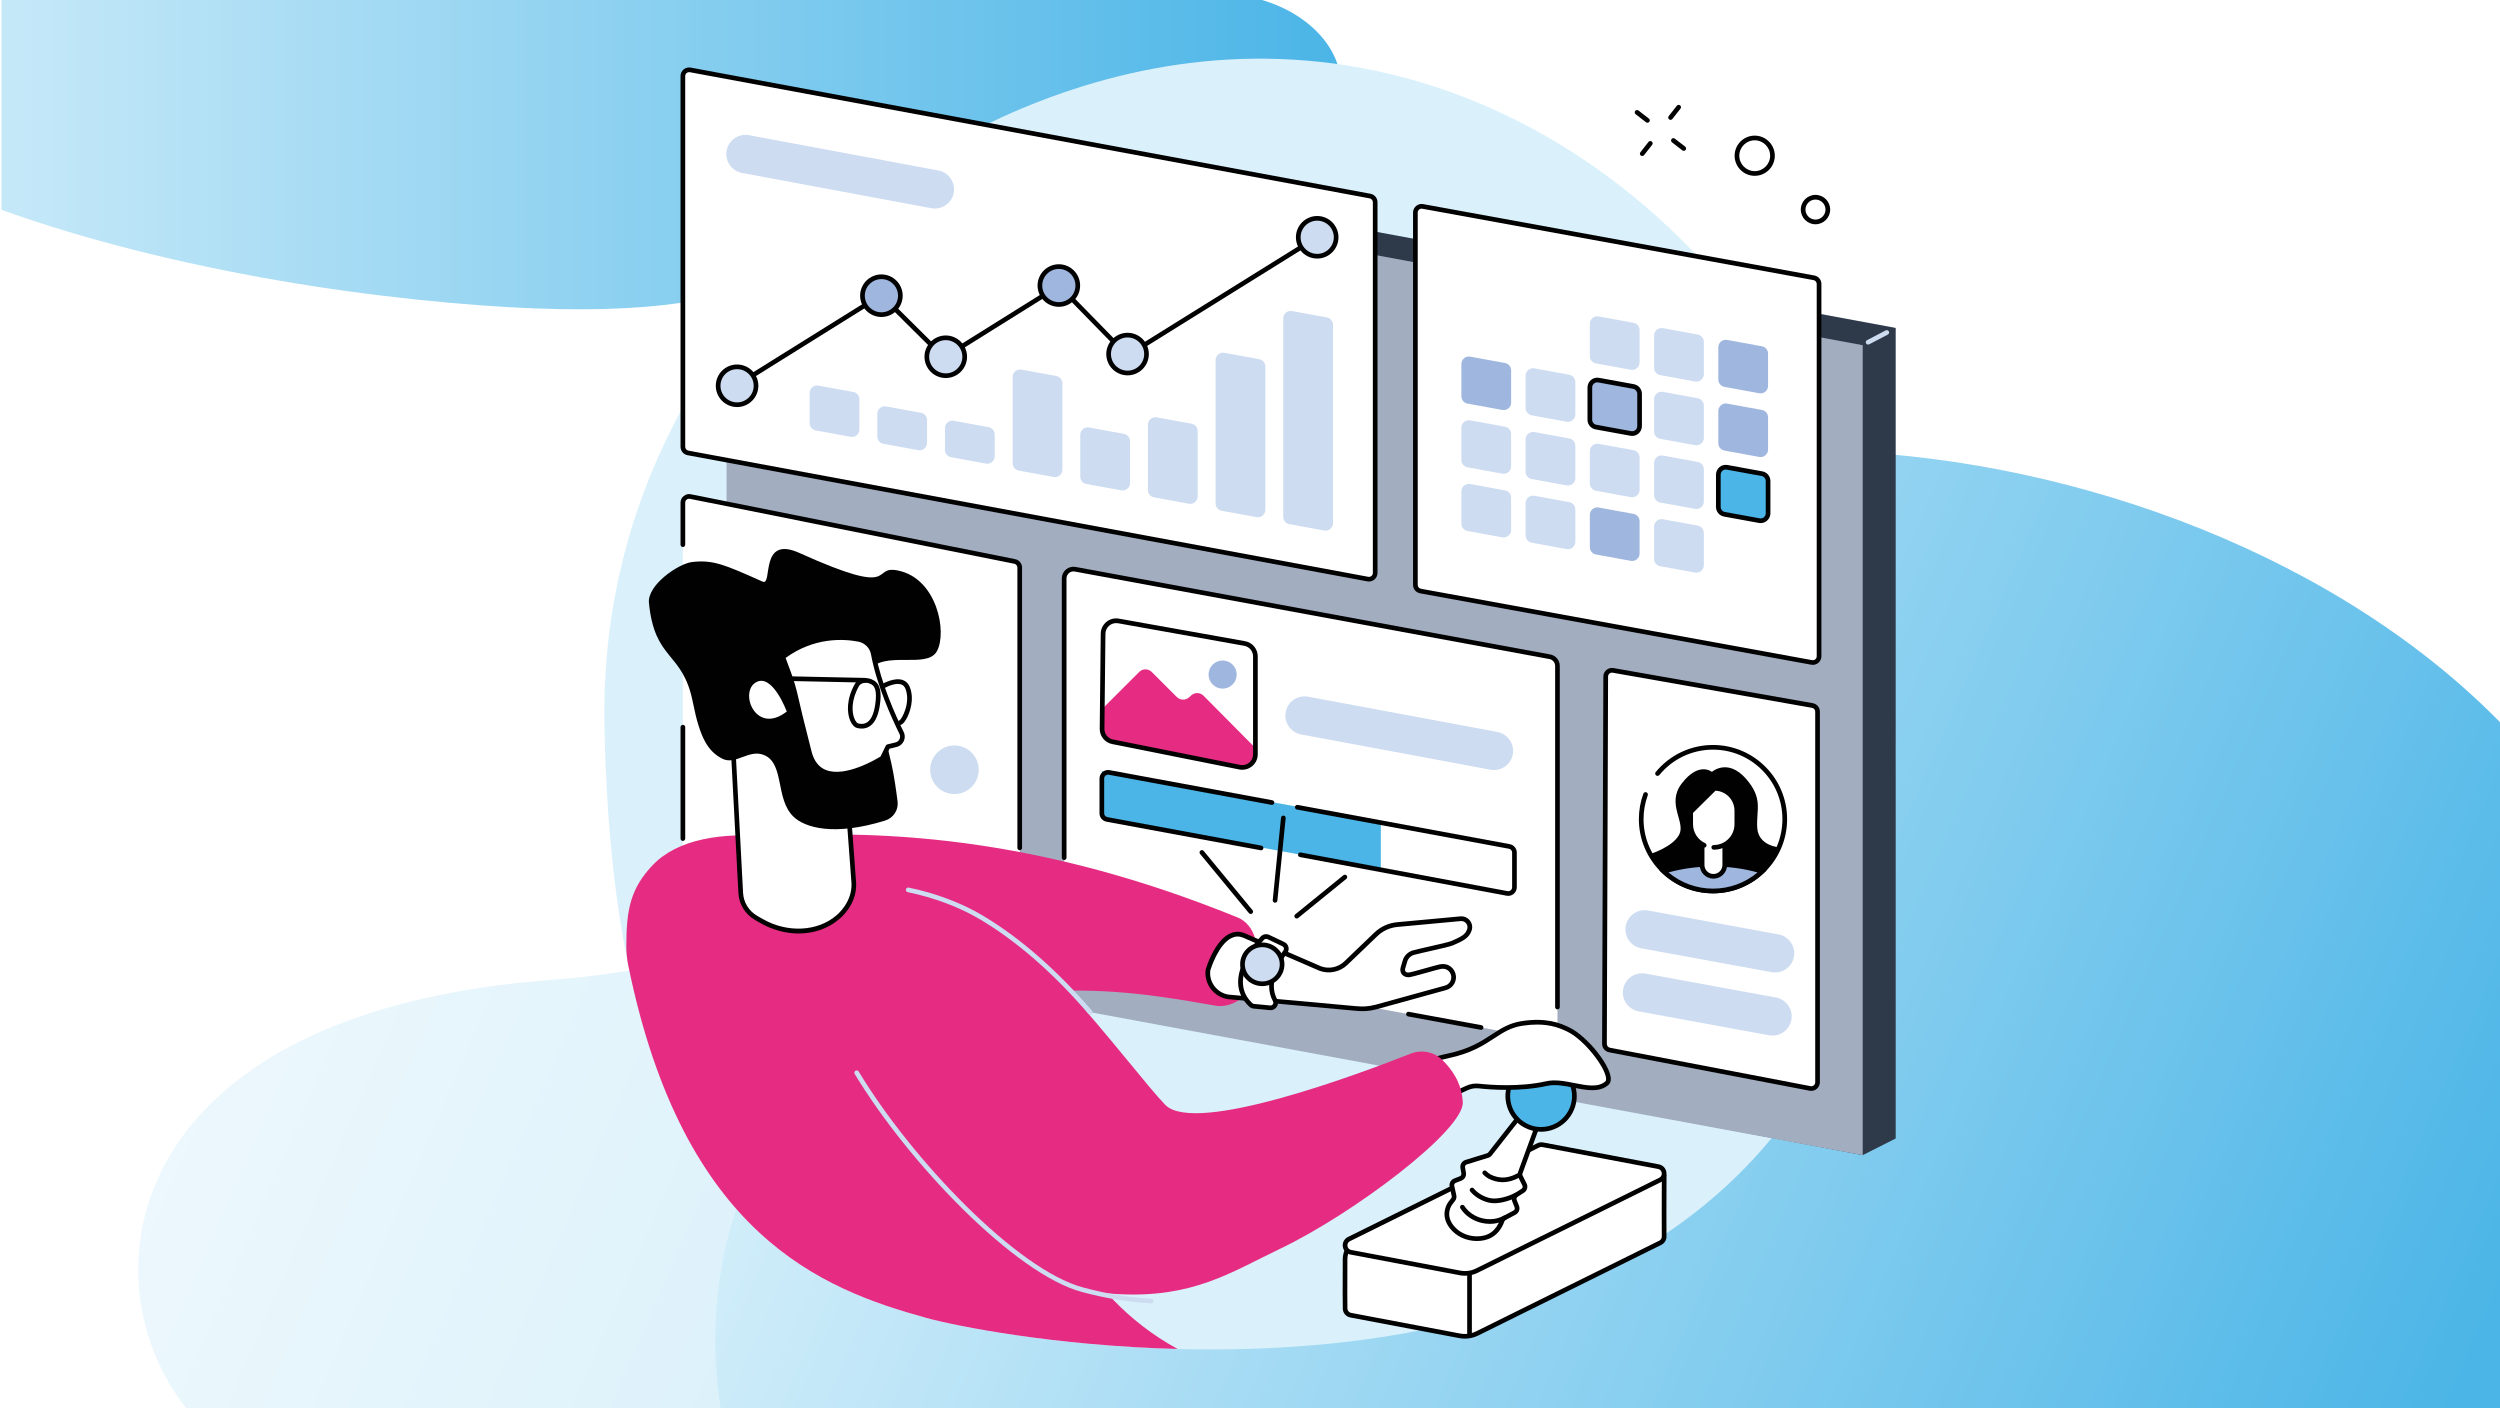 <?xml version="1.0" encoding="UTF-8"?>
<svg xmlns="http://www.w3.org/2000/svg" xmlns:xlink="http://www.w3.org/1999/xlink" id="Layer_1" data-name="Layer 1" viewBox="0 0 1708 962">
  <defs>
    <style>
      .cls-1 {
        fill: #010101;
      }

      .cls-1, .cls-2, .cls-3, .cls-4, .cls-5, .cls-6, .cls-7, .cls-8, .cls-9, .cls-10, .cls-11, .cls-12, .cls-13 {
        stroke-width: 0px;
      }

      .cls-14 {
        clip-path: url(#clippath);
      }

      .cls-2 {
        fill: none;
      }

      .cls-3 {
        fill: url(#linear-gradient);
      }

      .cls-4 {
        fill: #e62c82;
      }

      .cls-5 {
        fill: #9fb6df;
      }

      .cls-6 {
        fill: #4bb5e7;
      }

      .cls-7 {
        fill: #cddcf1;
      }

      .cls-15 {
        opacity: .4;
      }

      .cls-8 {
        fill: url(#linear-gradient-2);
      }

      .cls-9 {
        fill: url(#linear-gradient-3);
      }

      .cls-10 {
        fill: #a2aec0;
      }

      .cls-11 {
        fill: #2e3a4a;
      }

      .cls-12 {
        fill: #fff;
      }

      .cls-13 {
        fill: #daf1fb;
      }
    </style>
    <clipPath id="clippath">
      <rect class="cls-2" x="1" width="1708" height="962"></rect>
    </clipPath>
    <linearGradient id="linear-gradient" x1="155.63" y1="426.96" x2="1578.54" y2="1043.18" gradientUnits="userSpaceOnUse">
      <stop offset="0" stop-color="#daf1fb"></stop>
      <stop offset="1" stop-color="#4bb5e7"></stop>
    </linearGradient>
    <linearGradient id="linear-gradient-2" x1="546.24" y1="513.46" x2="1665.04" y2="997.98" xlink:href="#linear-gradient"></linearGradient>
    <linearGradient id="linear-gradient-3" x1="-152.19" y1="65.68" x2="915.89" y2="65.68" gradientUnits="userSpaceOnUse">
      <stop offset="0" stop-color="#daf1fb"></stop>
      <stop offset="1" stop-color="#4bb5e7"></stop>
    </linearGradient>
  </defs>
  <rect class="cls-12" width="1708" height="962"></rect>
  <g class="cls-14">
    <g class="cls-15">
      <path class="cls-3" d="M1129.72,378.73c-414.89-21.85-445.11,112.39-500.06,188.88-20.61,28.68-55.9,49.9-91.96,65.22-47.08,20-102.92,32.22-161.19,36.63C1.7,697.83,62.85,985.18,203.79,1009.36h1494.69c368.18-398.04-153.86-608.77-568.75-630.63Z"></path>
    </g>
    <path class="cls-8" d="M1289.95,310.3c-321.09-27.08-344.48,139.24-387,234.01-15.95,35.54-43.26,61.83-71.17,80.81-36.43,24.78-79.65,39.92-124.74,45.38-290.08,35.15-242.75,391.17-133.68,421.12h1156.76c284.94-493.16-119.08-754.24-440.16-781.32Z"></path>
    <path class="cls-9" d="M262.15,202.13c254.55,30.34,277.7-21.84,314.1-49.61,13.65-10.41,36.08-17.07,58.79-21.33,29.65-5.56,64.42-7.55,100.42-6.28,231.6,8.14,203.7-110.1,117.79-127.11L-66.47-79.97C-306.5,60.26,7.6,171.8,262.15,202.13Z"></path>
  </g>
  <g id="Social_media_dashboard" data-name="Social media dashboard">
    <path class="cls-13" d="M930.57,46.5c-204.09-37.9-359.54,103.8-371.07,114.65-18.27,17.2-150.48,131.97-146.56,334.77,6.36,328.73,130.72,379.96,220.01,404.5,65.81,18.08,619.51,117.81,660.09-343.2,21.27-241.6-143.08-469.97-362.48-510.71Z"></path>
    <g>
      <polygon class="cls-11" points="1295.14 777.82 1272.61 789.19 500.9 642.84 496.37 92.24 518.9 80.43 1295.14 224.03 1295.14 777.82"></polygon>
      <polygon class="cls-10" points="1272.61 789.19 496.37 645.58 496.37 92.24 1272.61 235.84 1272.61 789.19"></polygon>
      <path class="cls-7" d="M1276.3,235.41c-.58,0-1.13-.31-1.42-.86-.41-.78-.11-1.75.68-2.16l12.74-6.66c.78-.41,1.75-.11,2.16.68.41.78.11,1.75-.68,2.16l-12.74,6.66c-.24.12-.49.18-.74.18Z"></path>
    </g>
    <g>
      <g>
        <path class="cls-12" d="M934.48,395.63l-464.46-86.2c-2.02-.37-3.48-2.14-3.48-4.19V51.95c0-2.66,2.42-4.68,5.04-4.19l464.46,86.2c2.02.37,3.48,2.14,3.48,4.19v253.3c0,2.66-2.42,4.68-5.04,4.19Z"></path>
        <path class="cls-1" d="M935.26,397.3c-.36,0-.72-.03-1.07-.1l-464.46-86.2c-2.78-.51-4.79-2.94-4.79-5.76V51.95c0-1.75.77-3.39,2.11-4.51,1.34-1.12,3.1-1.58,4.81-1.26l464.46,86.2c2.78.51,4.79,2.94,4.79,5.76v253.3c0,1.75-.77,3.39-2.11,4.5-1.06.88-2.38,1.36-3.74,1.36ZM470.8,49.28c-.62,0-1.22.21-1.7.62-.61.51-.96,1.25-.96,2.05v253.3c0,1.28.92,2.38,2.18,2.62l464.46,86.2c.79.15,1.58-.06,2.19-.57.61-.51.96-1.25.96-2.05v-253.3c0-1.28-.92-2.38-2.18-2.62L471.29,49.33c-.16-.03-.33-.04-.49-.04Z"></path>
      </g>
      <g>
        <path class="cls-7" d="M904.7,362.46l-23.81-4.35c-2.42-.44-4.18-2.55-4.18-5.01v-135.57c0-3.18,2.88-5.58,6-5.01l23.81,4.35c2.42.44,4.18,2.55,4.18,5.01v135.57c0,3.18-2.88,5.58-6,5.01Z"></path>
        <path class="cls-7" d="M858.48,353.31l-23.81-4.35c-2.42-.44-4.18-2.55-4.18-5.01v-97.91c0-3.18,2.88-5.58,6-5.01l23.81,4.35c2.42.44,4.18,2.55,4.18,5.01v97.91c0,3.18-2.88,5.58-6,5.01Z"></path>
        <path class="cls-7" d="M812.26,344.16l-23.81-4.35c-2.42-.44-4.18-2.55-4.18-5.01v-44.66c0-3.18,2.88-5.58,6-5.01l23.81,4.35c2.42.44,4.18,2.55,4.18,5.01v44.66c0,3.18-2.88,5.58-6,5.01Z"></path>
        <path class="cls-7" d="M766.04,335.02l-23.81-4.35c-2.42-.44-4.18-2.55-4.18-5.01v-28.59c0-3.18,2.88-5.58,6-5.01l23.81,4.35c2.42.44,4.18,2.55,4.18,5.01v28.59c0,3.18-2.88,5.58-6,5.01Z"></path>
        <path class="cls-7" d="M719.81,325.87l-23.81-4.35c-2.42-.44-4.18-2.55-4.18-5.01v-58.98c0-3.18,2.88-5.58,6-5.01l23.81,4.35c2.42.44,4.18,2.55,4.18,5.01v58.98c0,3.18-2.88,5.58-6,5.01Z"></path>
        <path class="cls-7" d="M673.59,316.72l-23.81-4.35c-2.42-.44-4.18-2.55-4.18-5.01v-14.87c0-3.18,2.88-5.58,6-5.01l23.81,4.35c2.42.44,4.18,2.55,4.18,5.01v14.87c0,3.18-2.88,5.58-6,5.01Z"></path>
        <path class="cls-7" d="M627.37,307.57l-23.81-4.35c-2.42-.44-4.18-2.55-4.18-5.01v-15.53c0-3.18,2.88-5.58,6-5.01l23.81,4.35c2.42.44,4.18,2.55,4.18,5.01v15.53c0,3.18-2.88,5.58-6,5.01Z"></path>
        <path class="cls-7" d="M581.15,298.42l-23.81-4.35c-2.42-.44-4.18-2.55-4.18-5.01v-20.61c0-3.18,2.88-5.58,6-5.01l23.81,4.35c2.42.44,4.18,2.55,4.18,5.01v20.61c0,3.18-2.88,5.58-6,5.01Z"></path>
      </g>
      <path class="cls-7" d="M636.33,142.26l-129.37-24.1c-6.23-1.14-10.75-6.57-10.75-12.9h0c0-8.19,7.42-14.38,15.48-12.9l129.37,24.1c6.23,1.14,10.75,6.57,10.75,12.9h0c0,8.19-7.42,14.38-15.48,12.9Z"></path>
      <g>
        <path class="cls-1" d="M503.2,264.91c-.53,0-1.05-.27-1.36-.75-.47-.75-.24-1.73.51-2.2l98.83-61.67c.63-.39,1.45-.3,1.97.22l42.07,41.76,77.48-48.4c.64-.4,1.47-.3,1.99.24l45.71,46.74,128.67-80.11c.75-.47,1.73-.24,2.2.51.47.75.24,1.73-.51,2.2l-129.76,80.79c-.64.4-1.46.3-1.99-.24l-45.71-46.74-77.46,48.39c-.63.39-1.45.3-1.97-.22l-42.07-41.76-97.76,61c-.26.16-.56.24-.84.24Z"></path>
        <g>
          <circle class="cls-5" cx="602.18" cy="202.02" r="12.94"></circle>
          <path class="cls-1" d="M602.18,216.56c-8.02,0-14.54-6.52-14.54-14.54s6.52-14.54,14.54-14.54,14.54,6.52,14.54,14.54-6.52,14.54-14.54,14.54ZM602.18,190.68c-6.25,0-11.34,5.09-11.34,11.34s5.09,11.34,11.34,11.34,11.35-5.09,11.35-11.34-5.09-11.34-11.35-11.34Z"></path>
        </g>
        <g>
          <circle class="cls-5" cx="723.4" cy="195.08" r="12.94"></circle>
          <path class="cls-1" d="M723.4,209.62c-8.02,0-14.54-6.52-14.54-14.54s6.52-14.54,14.54-14.54,14.54,6.52,14.54,14.54-6.52,14.54-14.54,14.54ZM723.4,183.74c-6.25,0-11.34,5.09-11.34,11.35s5.09,11.34,11.34,11.34,11.35-5.09,11.35-11.34-5.09-11.35-11.35-11.35Z"></path>
        </g>
        <g>
          <circle class="cls-7" cx="646.15" cy="243.73" r="12.94" transform="translate(-44.09 265.83) rotate(-22.5)"></circle>
          <path class="cls-1" d="M646.15,258.27c-8.02,0-14.54-6.52-14.54-14.54s6.52-14.54,14.54-14.54,14.54,6.52,14.54,14.54-6.52,14.54-14.54,14.54ZM646.15,232.39c-6.26,0-11.35,5.09-11.35,11.35s5.09,11.34,11.35,11.34,11.34-5.09,11.34-11.34-5.09-11.35-11.34-11.35Z"></path>
        </g>
        <g>
          <circle class="cls-7" cx="503.57" cy="263.56" r="12.94" transform="translate(131.36 693.1) rotate(-76.72)"></circle>
          <path class="cls-1" d="M503.57,278.1c-8.02,0-14.54-6.52-14.54-14.54s6.52-14.54,14.54-14.54,14.54,6.52,14.54,14.54-6.52,14.54-14.54,14.54ZM503.57,252.22c-6.25,0-11.34,5.09-11.34,11.35s5.09,11.34,11.34,11.34,11.35-5.09,11.35-11.34-5.09-11.35-11.35-11.35Z"></path>
        </g>
        <g>
          <circle class="cls-7" cx="770.35" cy="241.89" r="12.94"></circle>
          <path class="cls-1" d="M770.35,256.44c-8.02,0-14.54-6.52-14.54-14.54s6.52-14.54,14.54-14.54,14.54,6.52,14.54,14.54-6.52,14.54-14.54,14.54ZM770.35,230.55c-6.25,0-11.34,5.09-11.34,11.34s5.09,11.35,11.34,11.35,11.35-5.09,11.35-11.35-5.09-11.34-11.35-11.34Z"></path>
        </g>
        <g>
          <circle class="cls-7" cx="899.91" cy="162.1" r="12.94"></circle>
          <path class="cls-1" d="M899.91,176.65c-8.02,0-14.54-6.52-14.54-14.54s6.52-14.54,14.54-14.54,14.54,6.52,14.54,14.54-6.52,14.54-14.54,14.54ZM899.91,150.76c-6.25,0-11.34,5.09-11.34,11.34s5.09,11.35,11.34,11.35,11.35-5.09,11.35-11.35-5.09-11.34-11.35-11.34Z"></path>
        </g>
      </g>
    </g>
    <g>
      <g>
        <path class="cls-12" d="M1237.76,452.57l-267.27-48.77c-2.02-.37-3.5-2.13-3.5-4.19v-254.4c0-2.66,2.41-4.67,5.03-4.19l267.27,48.77c2.02.37,3.5,2.13,3.5,4.19v254.4c0,2.66-2.41,4.67-5.03,4.19Z"></path>
        <path class="cls-1" d="M1238.53,454.24c-.35,0-.71-.03-1.06-.1l-267.27-48.78c-2.79-.51-4.81-2.93-4.81-5.76v-254.4c0-1.74.77-3.38,2.11-4.5,1.34-1.12,3.09-1.58,4.8-1.26l267.27,48.77c2.79.51,4.81,2.93,4.81,5.76v254.4c0,1.74-.77,3.38-2.11,4.5-1.06.89-2.39,1.36-3.75,1.36ZM971.25,142.54c-.62,0-1.22.22-1.7.62-.61.51-.96,1.25-.96,2.05v254.4c0,1.29.92,2.39,2.18,2.62l267.27,48.78c.78.14,1.58-.07,2.18-.57.61-.51.96-1.25.96-2.05v-254.4c0-1.29-.92-2.39-2.19-2.62l-267.27-48.77c-.16-.03-.32-.04-.48-.04Z"></path>
      </g>
      <g>
        <path class="cls-7" d="M1114.17,252.62l-23.81-4.35c-2.42-.44-4.18-2.55-4.18-5.01v-22.07c0-3.18,2.88-5.58,6-5.01l23.81,4.35c2.42.44,4.18,2.55,4.18,5.01v22.07c0,3.18-2.88,5.58-6,5.01Z"></path>
        <path class="cls-7" d="M1158.06,260.64l-23.81-4.35c-2.42-.44-4.18-2.55-4.18-5.01v-22.07c0-3.18,2.88-5.58,6-5.01l23.81,4.35c2.42.44,4.18,2.55,4.18,5.01v22.07c0,3.18-2.88,5.58-6,5.01Z"></path>
        <path class="cls-5" d="M1201.95,268.67l-23.81-4.35c-2.42-.44-4.18-2.55-4.18-5.01v-22.07c0-3.18,2.88-5.58,6-5.01l23.81,4.35c2.42.44,4.18,2.55,4.18,5.01v22.07c0,3.18-2.88,5.58-6,5.01Z"></path>
        <path class="cls-5" d="M1026.4,280.09l-23.81-4.35c-2.42-.44-4.18-2.55-4.18-5.01v-22.07c0-3.18,2.88-5.58,6-5.01l23.81,4.35c2.42.44,4.18,2.55,4.18,5.01v22.07c0,3.18-2.88,5.58-6,5.01Z"></path>
        <path class="cls-7" d="M1070.28,288.11l-23.81-4.35c-2.42-.44-4.18-2.55-4.18-5.01v-22.07c0-3.18,2.88-5.58,6-5.01l23.81,4.35c2.42.44,4.18,2.55,4.18,5.01v22.07c0,3.18-2.88,5.58-6,5.01Z"></path>
        <g>
          <path class="cls-5" d="M1114.17,296.14l-23.81-4.35c-2.42-.44-4.18-2.55-4.18-5.01v-22.07c0-3.18,2.88-5.58,6-5.01l23.81,4.35c2.42.44,4.18,2.55,4.18,5.01v22.07c0,3.18-2.88,5.58-6,5.01Z"></path>
          <path class="cls-1" d="M1115.09,297.82c-.4,0-.81-.04-1.21-.11l-23.81-4.35c-3.18-.58-5.49-3.35-5.49-6.58v-22.07c0-1.99.88-3.86,2.4-5.14,1.53-1.27,3.53-1.8,5.48-1.44l23.81,4.35c3.18.58,5.49,3.35,5.49,6.58v22.07c0,1.99-.88,3.86-2.4,5.14-1.21,1.01-2.72,1.55-4.28,1.55ZM1091.27,261.22c-.81,0-1.6.28-2.23.81-.8.67-1.26,1.64-1.26,2.68v22.07c0,1.69,1.2,3.13,2.87,3.43l23.81,4.35c1.02.19,2.06-.09,2.86-.75.8-.67,1.25-1.64,1.25-2.68v-22.07c0-1.69-1.2-3.13-2.86-3.43l-23.81-4.35c-.21-.04-.42-.06-.63-.06Z"></path>
        </g>
        <path class="cls-7" d="M1158.06,304.16l-23.81-4.35c-2.42-.44-4.18-2.55-4.18-5.01v-22.07c0-3.18,2.88-5.58,6-5.01l23.81,4.35c2.42.44,4.18,2.55,4.18,5.01v22.07c0,3.18-2.88,5.58-6,5.01Z"></path>
        <path class="cls-5" d="M1201.95,312.18l-23.81-4.35c-2.42-.44-4.18-2.55-4.18-5.01v-22.07c0-3.18,2.88-5.58,6-5.01l23.81,4.35c2.42.44,4.18,2.55,4.18,5.01v22.07c0,3.18-2.88,5.58-6,5.01Z"></path>
        <path class="cls-7" d="M1026.4,323.61l-23.81-4.35c-2.42-.44-4.18-2.55-4.18-5.01v-22.07c0-3.18,2.88-5.58,6-5.01l23.81,4.35c2.42.44,4.18,2.55,4.18,5.01v22.07c0,3.18-2.88,5.58-6,5.01Z"></path>
        <path class="cls-7" d="M1070.28,331.63l-23.81-4.35c-2.42-.44-4.18-2.55-4.18-5.01v-22.07c0-3.18,2.88-5.58,6-5.01l23.81,4.35c2.42.44,4.18,2.55,4.18,5.01v22.07c0,3.18-2.88,5.58-6,5.01Z"></path>
        <path class="cls-7" d="M1114.17,339.65l-23.81-4.35c-2.42-.44-4.18-2.55-4.18-5.01v-22.07c0-3.18,2.88-5.58,6-5.01l23.81,4.35c2.42.44,4.18,2.55,4.18,5.01v22.07c0,3.18-2.88,5.58-6,5.01Z"></path>
        <path class="cls-7" d="M1158.06,347.67l-23.81-4.35c-2.42-.44-4.18-2.55-4.18-5.01v-22.07c0-3.18,2.88-5.58,6-5.01l23.81,4.35c2.42.44,4.18,2.55,4.18,5.01v22.07c0,3.18-2.88,5.58-6,5.01Z"></path>
        <g>
          <path class="cls-6" d="M1201.95,355.7l-23.81-4.35c-2.42-.44-4.18-2.55-4.18-5.01v-22.07c0-3.18,2.88-5.58,6-5.01l23.81,4.35c2.42.44,4.18,2.55,4.18,5.01v22.07c0,3.18-2.88,5.58-6,5.01Z"></path>
          <path class="cls-1" d="M1202.87,357.38c-.4,0-.8-.04-1.21-.11l-23.81-4.35c-3.18-.58-5.49-3.35-5.49-6.58v-22.07c0-1.99.88-3.86,2.4-5.14,1.53-1.27,3.52-1.8,5.48-1.44l23.81,4.35c3.18.58,5.49,3.35,5.49,6.58v22.07c0,1.99-.88,3.86-2.4,5.14-1.21,1.01-2.72,1.55-4.28,1.55ZM1202.24,354.13c1.02.19,2.07-.09,2.86-.75.8-.66,1.25-1.64,1.25-2.68v-22.07c0-1.69-1.2-3.13-2.86-3.43l-23.81-4.35c-1.02-.19-2.07.09-2.86.75-.8.66-1.25,1.64-1.25,2.68v22.07c0,1.69,1.2,3.13,2.87,3.43l23.81,4.35Z"></path>
        </g>
        <path class="cls-7" d="M1026.4,367.12l-23.81-4.35c-2.42-.44-4.18-2.55-4.18-5.01v-22.07c0-3.18,2.88-5.58,6-5.01l23.81,4.35c2.42.44,4.18,2.55,4.18,5.01v22.07c0,3.18-2.88,5.58-6,5.01Z"></path>
        <path class="cls-7" d="M1070.28,375.14l-23.81-4.35c-2.42-.44-4.18-2.55-4.18-5.01v-22.07c0-3.18,2.88-5.58,6-5.01l23.81,4.35c2.42.44,4.18,2.55,4.18,5.01v22.07c0,3.18-2.88,5.58-6,5.01Z"></path>
        <path class="cls-5" d="M1114.17,383.17l-23.81-4.35c-2.42-.44-4.18-2.55-4.18-5.01v-22.07c0-3.18,2.88-5.58,6-5.01l23.81,4.35c2.42.44,4.18,2.55,4.18,5.01v22.07c0,3.18-2.88,5.58-6,5.01Z"></path>
        <path class="cls-7" d="M1158.06,391.19l-23.81-4.35c-2.42-.44-4.18-2.55-4.18-5.01v-22.07c0-3.18,2.88-5.58,6-5.01l23.81,4.35c2.42.44,4.18,2.55,4.18,5.01v22.07c0,3.18-2.88,5.58-6,5.01Z"></path>
      </g>
    </g>
    <g>
      <g>
        <path class="cls-12" d="M1236.69,743.62l-137.06-26.25c-2.01-.39-3.47-2.15-3.46-4.2l.86-250.99c0-2.64,2.4-4.64,5-4.18l136.2,24c2.04.36,3.52,2.13,3.52,4.2v253.23c0,2.67-2.44,4.69-5.06,4.19Z"></path>
        <path class="cls-1" d="M1237.49,745.29c-.37,0-.74-.03-1.11-.11l-137.06-26.25c-2.77-.53-4.77-2.96-4.76-5.78l.86-250.99c0-1.73.77-3.36,2.1-4.47,1.33-1.11,3.07-1.58,4.78-1.28l136.2,24c2.81.5,4.84,2.92,4.84,5.77v253.23c0,1.75-.78,3.4-2.13,4.52-1.06.88-2.38,1.34-3.73,1.34ZM1236.99,742.05c.78.15,1.58-.06,2.2-.56.61-.51.97-1.26.97-2.05v-253.23c0-1.29-.93-2.4-2.2-2.62l-136.2-24c-.77-.14-1.57.08-2.17.58-.6.51-.95,1.25-.95,2.03l-.86,250.99c0,1.28.91,2.38,2.16,2.62l137.06,26.25Z"></path>
      </g>
      <path class="cls-7" d="M1210.36,664.19l-89.13-16.33c-6.23-1.14-10.75-6.57-10.75-12.9h0c0-8.19,7.42-14.38,15.48-12.9l89.13,16.33c6.23,1.14,10.75,6.57,10.75,12.9h0c0,8.19-7.42,14.38-15.48,12.9Z"></path>
      <path class="cls-7" d="M1208.61,707.3l-89.13-16.33c-6.23-1.14-10.75-6.57-10.75-12.9h0c0-8.19,7.42-14.38,15.48-12.9l89.13,16.33c6.23,1.14,10.75,6.57,10.75,12.9h0c0,8.19-7.42,14.38-15.48,12.9Z"></path>
      <g>
        <path class="cls-12" d="M1121.29,559.64c0-27.11,21.95-49.08,49.04-49.08s49.04,21.97,49.04,49.08-21.95,49.08-49.04,49.08-49.04-21.97-49.04-49.08h0Z"></path>
        <path class="cls-1" d="M1170.32,610.32c-27.92,0-50.64-22.73-50.64-50.68,0-5.97,1.03-11.82,3.06-17.39.3-.83,1.22-1.26,2.05-.95.83.3,1.26,1.22.95,2.05-1.9,5.21-2.87,10.69-2.87,16.29,0,26.18,21.28,47.48,47.44,47.48s47.44-21.3,47.44-47.48-21.28-47.48-47.44-47.48c-14.24,0-27.6,6.32-36.65,17.34-.56.68-1.57.78-2.25.22-.68-.56-.78-1.57-.22-2.25,9.67-11.76,23.93-18.5,39.12-18.5,27.92,0,50.64,22.73,50.64,50.68s-22.72,50.68-50.64,50.68Z"></path>
        <path class="cls-5" d="M1136.69,595.33c8.78,8.29,20.61,13.39,33.64,13.39s24.86-5.09,33.64-13.39c-10.16-3.15-21.57-4.92-33.64-4.92s-23.48,1.77-33.64,4.92h0Z"></path>
        <path class="cls-12" d="M1170.62,598.71h0c-4.27,0-7.74-3.47-7.74-7.75v-39.5h15.48v39.5c0,4.28-3.46,7.75-7.74,7.75h0Z"></path>
        <path class="cls-1" d="M1200.58,565.87c-.97-12.27,4.43-19.93-7.69-33.79-12.55-14.35-23.32-4.73-23.32-4.73,0,0-8.98-7.46-20.76,8.14-10.4,13.76,2.92,26.1-1.56,34.67-4.48,8.57-19.65,13.24-19.65,13.24,0,0,4.86,9.74,10.9,14.02h64.02s13.23-14.41,13.23-18.5c0,0-14.21-.78-15.18-13.05Z"></path>
        <g>
          <path class="cls-5" d="M1136.69,595.33c8.78,8.29,20.61,13.39,33.64,13.39s24.86-5.09,33.64-13.39c-10.16-3.15-21.57-4.92-33.64-4.92s-23.48,1.77-33.64,4.92Z"></path>
          <path class="cls-1" d="M1170.32,610.32c-12.96,0-25.3-4.91-34.74-13.82l-1.99-1.88,2.61-.81c10.68-3.31,22.16-4.99,34.11-4.99s23.43,1.68,34.11,4.99l2.61.81-1.99,1.88c-9.44,8.91-21.77,13.82-34.74,13.82ZM1139.9,596.05c8.53,7.16,19.23,11.07,30.43,11.07s21.9-3.91,30.43-11.07c-9.59-2.68-19.81-4.04-30.43-4.04s-20.84,1.36-30.43,4.04Z"></path>
        </g>
        <path class="cls-12" d="M1171.37,538.61h-.54l-15.75,15.85v8.69c0,5.8,3.13,10.86,7.8,13.6v14.21c0,4.28,3.47,7.75,7.74,7.75s7.74-3.47,7.74-7.75v-13.94c4.91-2.67,8.25-7.88,8.25-13.87v-9.29c0-8.42-6.82-15.25-15.23-15.25Z"></path>
        <path class="cls-1" d="M1170.62,600.3c-5.15,0-9.34-4.19-9.34-9.34v-13.78c0-.88.72-1.6,1.6-1.6s1.6.72,1.6,1.6v13.78c0,3.39,2.76,6.15,6.14,6.15s6.14-2.76,6.14-6.15v-13.54c0-.88.72-1.6,1.6-1.6s1.6.72,1.6,1.6v13.54c0,5.15-4.19,9.34-9.34,9.34Z"></path>
        <path class="cls-1" d="M1170.84,580.52c-.88,0-1.6-.72-1.6-1.6s.72-1.6,1.6-1.6c7.81,0,14.16-6.36,14.16-14.18v-9.29c0-7.31-5.7-13.3-12.99-13.63l-15.34,15.17v7.76c0,5.54,3.26,10.61,8.3,12.91.8.37,1.16,1.31.79,2.12-.37.8-1.32,1.16-2.12.79-6.18-2.82-10.17-9.03-10.17-15.82v-8.42c0-.43.17-.84.47-1.14l16.29-16.12c.3-.3.7-.46,1.12-.46.25,0,.5,0,.74.02,9.02.39,16.09,7.79,16.09,16.83v9.29c0,9.58-7.79,17.37-17.36,17.37Z"></path>
      </g>
    </g>
    <g>
      <path class="cls-12" d="M727.04,585.98v-193.35c0-2.66,2.42-4.67,5.03-4.19l328.51,60.56c2.02.37,3.49,2.14,3.49,4.19v253.3c0,2.66-2.42,4.67-5.03,4.19l-328.51-60.56c-2.02-.37-3.49-2.14-3.49-4.19v-59.95h0Z"></path>
      <g>
        <polygon class="cls-6" points="943.4 593.96 752.78 559.17 752.78 526.8 943.4 561.58 943.4 593.96"></polygon>
        <path class="cls-1" d="M1030.43,612.05c-.36,0-.72-.03-1.08-.1l-141.23-26.4c-.87-.16-1.44-1-1.28-1.86.16-.87,1.01-1.44,1.86-1.28l141.23,26.4c.79.15,1.58-.06,2.19-.57.61-.51.96-1.25.96-2.05v-23.7c0-1.28-.92-2.39-2.18-2.62l-144.88-26.8c-.87-.16-1.44-.99-1.28-1.86.16-.87,1-1.44,1.86-1.28l144.88,26.8c2.78.51,4.79,2.94,4.79,5.76v23.7c0,1.75-.77,3.39-2.12,4.51-1.06.88-2.38,1.35-3.74,1.35Z"></path>
        <path class="cls-1" d="M861.56,580.92c-.1,0-.19,0-.29-.03l-105.3-19.5c-2.78-.51-4.79-2.94-4.79-5.76v-23.71c0-1.75.77-3.39,2.11-4.5,1.34-1.12,3.1-1.58,4.81-1.26l111.19,20.57c.87.16,1.44.99,1.28,1.86-.16.87-1,1.44-1.86,1.28l-111.19-20.57c-.78-.15-1.58.06-2.19.57-.61.51-.96,1.25-.96,2.05v23.71c0,1.28.92,2.39,2.18,2.62l105.3,19.5c.87.16,1.44.99,1.28,1.86-.14.77-.81,1.31-1.57,1.31Z"></path>
      </g>
      <path class="cls-7" d="M1018.28,525.87l-129.37-24.1c-6.23-1.14-10.75-6.57-10.75-12.9h0c0-8.19,7.42-14.38,15.48-12.9l129.37,24.1c6.23,1.14,10.75,6.57,10.75,12.9h0c0,8.19-7.42,14.38-15.48,12.9Z"></path>
      <g>
        <path class="cls-4" d="M753.29,498.33v-14.28l25-24.97c2.37-2.37,6.21-2.37,8.58,0l17.13,17.12c2.28,2.27,5.93,2.38,8.33.24l1.56-1.39c2.41-2.15,6.08-2.04,8.35.25l35.01,35.29.13,4.63c.17,5.9-5.19,10.43-10.98,9.27l-85.71-17.15c-4.29-.86-7.38-4.63-7.38-9.01Z"></path>
        <path class="cls-1" d="M848.75,525.92c-.69,0-1.39-.07-2.08-.21l-86.87-17.37c-4.96-.99-8.53-5.39-8.47-10.45l.7-64.98c.03-3.11,1.42-6.02,3.82-8,2.39-1.98,5.51-2.81,8.58-2.26l86.17,15.4c5.03.9,8.69,5.26,8.69,10.37v66.94c0,3.17-1.41,6.14-3.86,8.15-1.9,1.56-4.26,2.39-6.67,2.39ZM847.3,522.58c2.17.43,4.39-.12,6.1-1.52,1.71-1.4,2.69-3.47,2.69-5.68v-66.94c0-3.56-2.54-6.6-6.05-7.23l-86.17-15.4c-2.13-.38-4.31.19-5.97,1.57-1.67,1.38-2.64,3.41-2.66,5.58l-.7,64.98c-.04,3.53,2.44,6.59,5.9,7.28l86.87,17.37Z"></path>
        <circle class="cls-5" cx="835.3" cy="460.86" r="9.61"></circle>
      </g>
      <path class="cls-1" d="M1064.07,689.62c-.88,0-1.6-.72-1.6-1.6v-233.07c0-2.3-1.64-4.28-3.91-4.69l-324.29-59.79c-1.4-.26-2.83.12-3.92,1.02-1.09.91-1.72,2.25-1.72,3.67v190.82c0,.88-.72,1.6-1.6,1.6s-1.6-.72-1.6-1.6v-190.82c0-2.37,1.05-4.61,2.87-6.12,1.82-1.52,4.2-2.14,6.54-1.71l324.29,59.79c3.78.7,6.52,3.99,6.52,7.84v233.07c0,.88-.72,1.6-1.6,1.6Z"></path>
    </g>
    <g>
      <polygon class="cls-12" points="696.68 646.23 466.54 600.17 466.54 338.2 696.68 384.26 696.68 646.23"></polygon>
      <path class="cls-1" d="M696.68,580.88c-.88,0-1.6-.72-1.6-1.6v-191.52c0-1.26-.9-2.36-2.14-2.61l-221.62-44.35c-.79-.16-1.59.04-2.21.55-.62.51-.97,1.26-.97,2.06v28.71c0,.88-.72,1.6-1.6,1.6s-1.6-.72-1.6-1.6v-28.71c0-1.76.78-3.41,2.15-4.53,1.36-1.12,3.14-1.56,4.86-1.21l221.62,44.35c2.73.55,4.71,2.96,4.71,5.75v191.52c0,.88-.72,1.6-1.6,1.6Z"></path>
      <path class="cls-1" d="M466.54,574.52c-.88,0-1.6-.72-1.6-1.6v-76.11c0-.88.72-1.6,1.6-1.6s1.6.72,1.6,1.6v76.11c0,.88-.72,1.6-1.6,1.6Z"></path>
      <circle class="cls-7" cx="652.08" cy="525.91" r="16.6"></circle>
    </g>
    <g>
      <g>
        <path class="cls-12" d="M997.31,912.64l-74.44-14.1c-2.32-.44-3.67-2.26-3.88-4.2-.14-1.31-.08-22.04-.04-34.08.02-5.22,2.92-9.98,7.55-12.4,24.63-12.84,102.47-53.39,122.65-63.49,3.01-1.51,6.46-1.88,9.72-1.05l77.82,19.67c.14-.04.27.06.27.2-.01,3.46-.15,39.39-.03,41.33.11,1.78-.74,3.62-2.66,4.57l-125.09,61.93c-3.67,1.82-7.84,2.39-11.87,1.63Z"></path>
        <path class="cls-1" d="M1000.79,914.56c-1.26,0-2.53-.12-3.78-.35l-74.44-14.1c-2.83-.54-4.86-2.73-5.17-5.6-.14-1.33-.1-19.36-.04-34.26.02-5.82,3.24-11.11,8.41-13.81,23.67-12.34,102.49-53.4,122.67-63.5,3.35-1.68,7.2-2.09,10.83-1.17l77.62,19.61c.35.03.69.15.98.37.45.35.7.87.7,1.44-.06,14.59-.13,39.7-.04,41.22.16,2.6-1.2,4.94-3.55,6.1l-125.09,61.93c-2.82,1.4-5.96,2.12-9.1,2.12ZM997.61,911.07c3.66.69,7.52.16,10.86-1.49l125.09-61.93c1.19-.59,1.85-1.73,1.77-3.04-.11-1.84,0-31.77.03-40.31l-76.88-19.43c-2.9-.73-5.96-.4-8.62.93-20.16,10.09-98.96,51.14-122.63,63.48-4.11,2.14-6.67,6.35-6.69,10.99-.08,20.22-.07,32.9.02,33.9.12,1.14.87,2.48,2.59,2.8l74.44,14.1ZM1135.37,803.18h0s0,0,0,0Z"></path>
      </g>
      <g>
        <path class="cls-12" d="M997.54,869.67l-74.67-14.14c-4.52-.86-5.36-6.97-1.24-9.01l129.31-64.02c.94-.46,2-.61,3.02-.41l79.07,14.97c4.52.86,5.36,6.97,1.24,9.01l-125.3,62.03c-3.54,1.75-7.55,2.3-11.43,1.57Z"></path>
        <path class="cls-1" d="M1000.89,871.58c-1.22,0-2.44-.11-3.65-.34l-74.67-14.14c-2.75-.52-4.77-2.64-5.15-5.41-.38-2.77.99-5.36,3.5-6.6l129.31-64.02c1.24-.61,2.67-.81,4.03-.55l79.07,14.97c2.75.52,4.77,2.65,5.15,5.41.38,2.77-.99,5.36-3.5,6.6l-125.3,62.03c-2.73,1.35-5.76,2.05-8.79,2.05ZM997.84,868.1c3.52.67,7.22.16,10.42-1.43l125.3-62.03c1.52-.75,1.9-2.2,1.75-3.3-.15-1.1-.91-2.39-2.57-2.71l-79.07-14.97c-.68-.13-1.39-.03-2.02.28l-129.31,64.02c-1.52.75-1.9,2.2-1.75,3.3.15,1.1.91,2.39,2.57,2.71l74.67,14.14Z"></path>
      </g>
      <path class="cls-1" d="M1003.98,913.44c-.88,0-1.6-.72-1.6-1.6v-41.29c0-.88.72-1.6,1.6-1.6s1.6.72,1.6,1.6v41.29c0,.88-.72,1.6-1.6,1.6Z"></path>
      <g>
        <path class="cls-12" d="M991.71,838.08c-2.58-3.34-4.42-7.87-2.38-13.24.61-1.6,1.57-3.04,2.68-4.34l.71-.88c.62-.77.86-1.78.65-2.75l-1.41-6.47c-.34-1.57.5-3.15,2-3.74l3.96-1.56c1.43-.56,2.28-2.05,2.03-3.57l-.63-3.85c-.26-1.61.7-3.17,2.26-3.65l14.8-4.58c.64-.2,1.2-.58,1.61-1.11l25.94-33.05,9.91,4.29-15.21,41.65c-.31.85-.26,1.78.15,2.59l2.75,5.49c.75,1.5.25,3.32-1.17,4.22l-4.41,2.81c-1.32.84-1.86,2.5-1.28,3.96l1.6,4.05c.61,1.55-.04,3.31-1.51,4.09l-6.94,3.69c-.73.39-1.27,1.05-1.56,1.84-3.32,9.15-10.03,12.33-17.24,12.3-6.8-.03-13.15-2.81-17.31-8.19Z"></path>
        <path class="cls-1" d="M1009.14,847.87s-.08,0-.12,0c-7.49-.04-14.26-3.25-18.57-8.81h0c-3.61-4.66-4.52-9.78-2.61-14.79.63-1.65,1.6-3.22,2.97-4.82l.68-.84c.32-.4.44-.91.33-1.41l-1.41-6.47c-.51-2.35.74-4.69,2.98-5.57l3.96-1.56c.73-.29,1.17-1.05,1.04-1.83l-.63-3.85c-.39-2.39,1.06-4.73,3.37-5.44l14.8-4.58c.33-.1.61-.3.82-.57l26.7-34.02,12.42,5.38-15.72,43.07c-.16.43-.13.91.07,1.32l2.75,5.49c1.12,2.24.37,4.94-1.74,6.29l-4.41,2.81c-.67.43-.95,1.28-.66,2.03l1.6,4.05c.91,2.31-.05,4.93-2.24,6.09l-6.94,3.69c-.36.19-.65.54-.8.97-3.99,11.02-12.31,13.35-18.63,13.35ZM992.98,837.1c3.7,4.78,9.55,7.54,16.06,7.57.04,0,.07,0,.11,0,7.66,0,12.92-3.78,15.62-11.25.43-1.18,1.25-2.14,2.31-2.7l6.94-3.69c.75-.4,1.09-1.3.77-2.09l-1.6-4.05c-.86-2.16-.05-4.64,1.91-5.9l4.41-2.81c.73-.46.98-1.39.6-2.16l-2.75-5.49c-.6-1.19-.68-2.6-.22-3.85l14.69-40.23-7.39-3.2-25.18,32.08c-.61.78-1.44,1.35-2.39,1.65l-14.8,4.58c-.79.25-1.29,1.05-1.16,1.87l.63,3.85c.37,2.25-.9,4.49-3.02,5.32l-3.96,1.56c-.77.3-1.2,1.11-1.02,1.91l1.41,6.47c.32,1.45-.04,2.94-.97,4.1l-.71.88c-1.15,1.34-1.94,2.61-2.43,3.91-1.51,3.97-.78,7.91,2.15,11.7h0Z"></path>
      </g>
      <g>
        <circle class="cls-6" cx="1052.87" cy="748.84" r="22.74" transform="translate(-172.88 340.39) rotate(-16.99)"></circle>
        <path class="cls-1" d="M1052.84,773.2c-3.93,0-7.83-.96-11.4-2.86-5.74-3.05-9.95-8.16-11.85-14.38-1.9-6.22-1.27-12.8,1.79-18.54,3.05-5.74,8.16-9.95,14.38-11.85,6.22-1.9,12.8-1.27,18.54,1.79,5.74,3.05,9.95,8.16,11.85,14.38,1.9,6.22,1.27,12.8-1.79,18.54h0c-3.05,5.74-8.16,9.95-14.38,11.85-2.35.72-4.75,1.07-7.15,1.07ZM1052.9,727.69c-2.08,0-4.16.31-6.21.93-5.4,1.65-9.84,5.31-12.49,10.29-2.65,4.99-3.2,10.71-1.55,16.11,1.65,5.4,5.31,9.84,10.29,12.49,4.99,2.65,10.71,3.2,16.11,1.55,5.4-1.65,9.84-5.31,12.49-10.29h0c2.65-4.99,3.2-10.71,1.55-16.11-1.65-5.4-5.3-9.84-10.29-12.49-3.1-1.65-6.49-2.49-9.9-2.49Z"></path>
      </g>
      <path class="cls-1" d="M1017.86,836.15c-1.93,0-3.89-.23-5.84-.7-5.99-1.44-11.2-5.03-14.28-9.87-.47-.74-.26-1.73.49-2.21.74-.47,1.73-.26,2.21.49,2.64,4.14,7.13,7.23,12.33,8.48,5.04,1.21,10.13.61,14.33-1.68.77-.42,1.75-.14,2.17.64.42.78.14,1.75-.64,2.17-3.26,1.78-6.95,2.68-10.77,2.68Z"></path>
      <path class="cls-1" d="M1020.93,822.02c-1.35,0-2.67-.13-3.9-.42-4.96-1.19-9.42-3.87-12.55-7.54-.57-.67-.49-1.68.18-2.25.67-.57,1.68-.49,2.25.18,2.7,3.16,6.56,5.47,10.86,6.51,5.15,1.23,13.02-1.24,16.96-3.39.77-.42,1.75-.14,2.17.64.42.78.14,1.75-.64,2.17-3.43,1.87-9.71,4.12-15.34,4.12Z"></path>
      <path class="cls-1" d="M1026.69,807.68c-1.55,0-3.09-.19-4.63-.55-3.88-.93-6.53-2.35-8.85-4.76-.61-.64-.6-1.65.04-2.26.64-.61,1.65-.6,2.26.04,1.89,1.96,4.01,3.08,7.3,3.87,4.48,1.07,8.85.33,13.76-2.35.77-.42,1.75-.14,2.17.64.42.78.14,1.75-.64,2.17-3.93,2.14-7.69,3.2-11.41,3.2Z"></path>
    </g>
    <g>
      <g>
        <g>
          <path class="cls-12" d="M1072.17,703.77c-6.33-3.25-15.69-7.09-32.22-4.57-18.21,2.78-22.28,16.22-50.84,22.24-49.11,10.35-24.92,39.1-24.92,39.1l38.19-17.29c2.47-1.12,5.21-1.56,7.91-1.26,8.33.92,28.27,2.4,46.42-1.7,13.59-3.07,31.48,8.2,41.12-.28,5.6-4.93-12.17-29.32-25.66-36.24Z"></path>
          <path class="cls-1" d="M964.19,762.13c-.46,0-.91-.2-1.22-.57-.38-.45-9.23-11.15-5.36-22.39,3.14-9.11,13.63-15.6,31.18-19.3,15.15-3.19,23.25-8.5,30.41-13.19,6.08-3.98,11.81-7.74,20.53-9.07,16.29-2.48,25.91,1,33.19,4.73,11.41,5.85,26.32,24.1,27.51,33.66.36,2.87-.63,4.41-1.53,5.2-6.12,5.39-15.07,3.62-23.72,1.91-6.21-1.23-12.64-2.5-18.1-1.26-18.53,4.18-39,2.6-46.94,1.72-2.42-.27-4.86.12-7.08,1.13l-38.19,17.29c-.21.1-.44.14-.66.14ZM1050.07,699.98c-2.98,0-6.25.24-9.88.79-8.02,1.22-13.23,4.63-19.25,8.58-7.39,4.84-15.76,10.33-31.5,13.64-16.36,3.45-26.05,9.24-28.81,17.2-2.69,7.77,2.16,15.67,4.06,18.35l37.03-16.76c2.74-1.24,5.77-1.72,8.75-1.39,7.78.86,27.83,2.41,45.89-1.67,6.12-1.38,12.89-.05,19.43,1.25,8.25,1.63,16.05,3.17,20.99-1.17.57-.5.57-1.59.47-2.41-.97-7.76-14.72-25.53-25.8-31.21-5.21-2.67-11.72-5.21-21.37-5.21Z"></path>
        </g>
        <g>
          <path class="cls-4" d="M490.78,620.48c-5.58-14.6,6.7-47.88,22.54-48.72,68.47-3.64,180.05-6.95,332.28,55.08,5.75,2.34,10.13,7.71,11.97,14.63l1.08,4.07c1.73,6.51.57,16.72-2.46,25.07-2.99,8.24-9.91,14.64-18.63,16.34-2.15.42-4.42.56-6.63.21-34.19-5.51-138.44-28.82-213.8,20.04-66.17,42.89-108.82-40.91-126.34-86.72Z"></path>
          <path class="cls-4" d="M984.87,723.68c-5.59-5.23-13.79-6.72-20.95-3.89-34.59,13.67-147.4,56-167.83,35.03-11.67-11.97-39.05-47.97-68.5-80.41-19.06-21-38.99-40.52-56.08-51.07-50.92-31.44-183.54-16.3-183.54-16.3,0,0,123.35,245.56,227.93,269.84,17.99,4.18,33.56,6.44,47.33,7.23,51.85,2.96,78.07-15.06,111.43-31,49.81-23.79,125.55-80.93,124.71-99.99-.6-13.45-7.89-23.25-14.5-29.44Z"></path>
          <path class="cls-4" d="M632.96,900.41c20.37,5.6,87.46,19.01,171.6,21.2-70.2-38.16-89.11-108.89-89.11-108.89,59.21-7.1-.38-118.96-23.53-160.35-12.83-22.94-47.84-41.91-71.56-53.81-51.62-25.91-140.47-43.59-174.64-7.3-14.95,15.88-17.8,30.13-17.82,55.06,0,4.55.48,9.09,1.39,13.55,37.68,183.94,131.98,220.84,203.68,240.54Z"></path>
          <path class="cls-7" d="M744.89,693.23c-.45,0-.89-.19-1.21-.55-24.13-27.97-49.09-49.7-74.18-64.6-13.99-8.31-31.51-14.9-49.34-18.55-.86-.18-1.42-1.02-1.24-1.89.18-.87,1.03-1.42,1.89-1.24,18.16,3.73,36.04,10.45,50.32,18.94,25.39,15.07,50.62,37.03,74.97,65.26.58.67.5,1.68-.17,2.25-.3.26-.67.39-1.04.39Z"></path>
          <path class="cls-7" d="M786.4,890.53s-.07,0-.11,0c-16.38-1.08-30.4-3.41-46.89-7.78-45.98-12.19-118.84-88.33-155.47-149.03-.46-.76-.21-1.74.54-2.19.76-.46,1.74-.21,2.19.54,36.32,60.18,108.31,135.59,153.55,147.59,16.28,4.32,30.12,6.61,46.28,7.68.88.06,1.55.82,1.49,1.7-.06.84-.76,1.49-1.59,1.49Z"></path>
        </g>
        <g>
          <g>
            <path class="cls-12" d="M926.76,689.02c3.31.29,7.26.53,13.37-1.04l47.36-13.06c4.11-1.06,6.53-5.27,5.35-9.3,0,0-1.68-6.54-8.99-5.16-2.92.55-19.51,5.61-21.47,5.61-3.16.01-4.74-2.23-3.77-5.2.5-1.52.91-2.91,1.23-4.13.78-2.91,3.09-5.16,6.03-5.95,5.95-1.6,23.77-5.26,26.29-6.43,3.73-1.73,9.27-3.69,11.06-7.55l.46-1.01c1.82-4.03-1.4-8.51-5.84-8.13l-43.09,3.99c-5.53.47-10.72,2.81-14.7,6.63l-20.59,19.76c-4.64,4.45-11.46,5.87-17.51,3.63l-52.36-22.7c-15.52-5.82-24.24,23.46-24.24,23.46-1.42,8.95,5.08,17.36,13.78,18.61l87.63,7.96Z"></path>
            <path class="cls-1" d="M930.89,690.82c-1.54,0-2.93-.1-4.27-.22,0,0,0,0,0,0l-87.63-7.96c-4.73-.68-9.05-3.29-11.91-7.18-2.87-3.89-4.04-8.61-3.3-13.28.01-.07.03-.14.05-.2.23-.77,5.71-18.85,16.07-24,3.31-1.65,6.77-1.82,10.26-.51l52.43,22.73c5.37,1.98,11.59.69,15.77-3.32l20.59-19.76c4.23-4.06,9.8-6.57,15.67-7.07l43.08-3.99c2.69-.22,5.21.94,6.75,3.12,1.52,2.15,1.78,4.86.7,7.26l-.46,1.01c-1.81,3.89-6.47,5.95-10.22,7.62-.57.25-1.11.49-1.63.73-1.57.73-7.26,2.05-15.78,3.98-4.35.99-8.46,1.92-10.77,2.54-2.4.64-4.27,2.49-4.9,4.82-.37,1.39-.8,2.81-1.26,4.21-.31.94-.27,1.76.11,2.29.38.52,1.13.81,2.11.81h.02c1.06-.04,7.88-1.96,12.39-3.23,4.03-1.13,7.51-2.11,8.79-2.36,6.95-1.31,10.13,3.57,10.84,6.34.68,2.3.39,4.78-.83,6.92-1.23,2.17-3.24,3.7-5.67,4.33l-47.33,13.06c-3.92,1.01-7,1.3-9.67,1.3ZM926.9,687.43c3.53.31,7.16.46,12.83-.99l47.33-13.06c1.61-.41,2.92-1.41,3.71-2.82.78-1.38.97-2.97.52-4.49-.15-.56-1.54-5.1-7.17-4.04-1.14.21-4.72,1.22-8.51,2.29-8.37,2.36-12.07,3.34-13.24,3.35h-.03c-2.03,0-3.7-.76-4.7-2.13-1.01-1.39-1.21-3.22-.56-5.16.44-1.35.85-2.7,1.21-4.04.92-3.43,3.66-6.14,7.16-7.08,2.36-.63,6.5-1.58,10.89-2.57,6.13-1.39,13.76-3.12,15.14-3.76.53-.25,1.09-.5,1.68-.75,3.26-1.44,7.32-3.24,8.61-6.02l.45-1c.61-1.35.47-2.89-.39-4.1-.88-1.24-2.32-1.91-3.86-1.78l-43.08,3.99c-5.16.44-10.03,2.64-13.74,6.2l-20.59,19.76c-5.06,4.85-12.58,6.41-19.17,3.98l-52.44-22.73c-2.6-.97-5.12-.85-7.64.41-8.77,4.36-13.96,20.53-14.4,21.95-.57,3.78.4,7.6,2.73,10.77,2.36,3.2,5.9,5.35,9.71,5.9l87.55,7.95h0Z"></path>
          </g>
          <g>
            <path class="cls-12" d="M871.12,683.41c-6.79-12.32,2.13-26.73,6.97-33.12,1.34-1.77.72-4.3-1.29-5.25l-10.27-4.87c-1.4-.67-3.08-.34-4.14.79-6.2,6.62-24.98,29.36-7.89,45.57.56.53,1.31.85,2.09.93l11.06,1.07c2.81.27,4.81-2.67,3.46-5.12Z"></path>
            <path class="cls-1" d="M868.01,690.15c-.17,0-.34,0-.5-.02l-11.06-1.07c-1.15-.11-2.23-.59-3.03-1.36-18.15-17.21,1.4-40.96,7.82-47.82,1.54-1.65,3.95-2.11,5.99-1.14l10.27,4.87c1.4.66,2.41,1.9,2.77,3.39.36,1.49.04,3.05-.89,4.28-4.2,5.55-13.28,19.71-6.85,31.38h0c.92,1.66.84,3.6-.21,5.19-.96,1.46-2.57,2.32-4.3,2.32ZM865.01,641.43c-.53,0-1.06.22-1.44.63-5.91,6.32-23.96,28.14-7.96,43.32.29.28.7.45,1.14.5l11.06,1.07c.74.07,1.42-.25,1.83-.87.18-.28.56-1.02.08-1.89h0c-7.34-13.32,2.52-28.81,7.1-34.86.35-.46.47-1.04.33-1.59-.14-.56-.51-1.01-1.04-1.26l-10.27-4.87c-.27-.13-.56-.19-.84-.19Z"></path>
          </g>
          <g>
            <ellipse class="cls-7" cx="862.4" cy="658.81" rx="13.53" ry="13.31"></ellipse>
            <path class="cls-1" d="M862.4,673.71c-8.34,0-15.13-6.69-15.13-14.9s6.79-14.9,15.13-14.9,15.13,6.69,15.13,14.9-6.79,14.9-15.13,14.9ZM862.4,647.1c-6.58,0-11.93,5.25-11.93,11.71s5.35,11.71,11.93,11.71,11.93-5.25,11.93-11.71-5.35-11.71-11.93-11.71Z"></path>
          </g>
        </g>
      </g>
      <g>
        <g>
          <path class="cls-12" d="M506.05,609.79l-6.09-115.91,78.61,45.47,4.75,63.96c.7,14.29-10.84,23.27-10.84,23.27-14.2,12.3-35.61,12.09-51.98,2.78l-3.79-2.16c-6.34-3.61-10.37-10.18-10.66-17.41Z"></path>
          <path class="cls-1" d="M545.59,637.76c-8.64,0-17.62-2.32-25.88-7.02l-3.79-2.16c-6.86-3.9-11.15-10.9-11.46-18.73l-6.09-115.9c-.03-.59.26-1.14.76-1.45.5-.31,1.13-.31,1.63-.02l78.61,45.48c.46.26.75.74.79,1.26l4.75,63.96c.73,14.99-10.96,24.26-11.45,24.65-7.6,6.58-17.49,9.93-27.87,9.93ZM501.71,496.73l5.94,112.97s0,.01,0,.02c.27,6.72,3.95,12.73,9.85,16.09l3.79,2.16c16.76,9.53,37.38,8.46,50.15-2.6.17-.14,10.94-8.73,10.29-21.98l-4.69-63.07-75.33-43.58Z"></path>
        </g>
        <path class="cls-1" d="M613.6,389.78c-19.52-3.99,2.32,19.5-67.42-11.99-27.77-12.54-17.96,22.81-25.17,19.58-26.64-11.95-33.94-14.93-48.02-13.42-9.32,1-30.88,15.66-29.64,28,4.03,40.25,23.1,32.55,30.08,68.16,4.91,25.01,10.65,33.25,19.85,38.14,9.31,4.94,18.45-6.93,29.02-2.28,13.69,6.01,7.33,29.84,19.75,41.92,7.83,7.62,27.76,13.54,62.68,2.72,5.66-1.75,9.24-7.25,8.49-13.07-.96-7.46-2.22-16.87-4.19-25.77-9.39-42.41-22.63-53.63-15.83-63.26,10.42-14.77,39.82-1.13,46.82-13.48,7.27-12.83.29-49.76-26.43-55.22Z"></path>
        <g>
          <path class="cls-12" d="M534.82,448.93l4.07,10.99c1.96,5.28,3.56,10.69,4.75,16.18,2.23,10.23,6.78,27.71,9.21,37.55,7.82,31.61,49.97,4.3,49.97,4.3l3.8-7.83,5.32-1.28c.97-.23,1.9-.64,2.64-1.3,2.03-1.8,2.48-4.58,1.37-6.82-5.28-10.7-15.49-33.16-19.34-54.05-.92-4.99-4.91-8.91-9.97-9.88-11.31-2.16-31.8-2.97-51.82,12.13Z"></path>
          <path class="cls-1" d="M571.54,530.51c-2.96,0-5.84-.44-8.49-1.48-5.92-2.34-9.88-7.38-11.76-14.99-.67-2.7-1.49-5.96-2.38-9.5-2.32-9.2-5.21-20.65-6.84-28.1-1.16-5.32-2.74-10.69-4.69-15.97l-4.07-10.98c-.25-.66-.03-1.41.54-1.83,20.77-15.67,42.17-14.51,53.08-12.43,5.69,1.09,10.21,5.57,11.24,11.16,3.77,20.47,13.65,42.39,19.2,53.63,1.47,2.98.78,6.49-1.74,8.72-.88.78-2,1.34-3.33,1.66l-4.58,1.1-3.47,7.15c-.13.26-.32.48-.57.64-.84.54-17.51,11.22-32.15,11.22ZM536.73,449.5l3.65,9.86c2,5.41,3.62,10.93,4.82,16.4,1.61,7.4,4.5,18.82,6.82,28,.89,3.54,1.72,6.81,2.39,9.51,1.62,6.54,4.93,10.84,9.83,12.78,13.23,5.23,34.31-7.33,37.35-9.21l3.6-7.42c.21-.43.6-.74,1.07-.86l5.32-1.28c.81-.2,1.47-.51,1.95-.94,1.42-1.26,1.82-3.24.99-4.92-5.63-11.39-15.64-33.61-19.48-54.46-.79-4.3-4.29-7.75-8.7-8.6-10.22-1.95-30.12-3.05-49.6,11.13Z"></path>
        </g>
        <path class="cls-12" d="M537.51,486.12s-9.88-26.8-21.26-19.83c-11.38,6.97.25,36.22,21.26,19.83h0Z"></path>
        <g>
          <path class="cls-1" d="M588.72,497.77c-.99,0-2.02-.13-3.09-.38-1.83-.43-3.56-2.24-4.74-4.96-2.35-5.42-2.72-14.95,3.28-25.41.93-1.62,2.69-2.87,4.82-3.42,2.69-.7,5.61-.21,8.22,1.37h0c3.49,2.11,4.89,6.5,4.3,13.42-.76,8.85-3.1,14.75-6.95,17.53-1.7,1.23-3.66,1.85-5.83,1.85ZM591.44,466.48c-.56,0-1.11.07-1.65.21-1.29.33-2.35,1.05-2.85,1.92-5.41,9.44-5.16,17.84-3.12,22.55.84,1.94,1.88,2.97,2.54,3.12,2.54.6,4.61.29,6.32-.95,3.06-2.22,4.96-7.34,5.64-15.22.72-8.3-1.91-9.89-2.77-10.42-1.33-.8-2.74-1.22-4.12-1.22Z"></path>
          <path class="cls-1" d="M591.02,466.34s-.02,0-.03,0l-62.65-1.32c-.88-.02-1.58-.75-1.56-1.63.02-.88.75-1.63,1.63-1.56l62.65,1.32c.88.02,1.58.75,1.56,1.63-.02.87-.73,1.56-1.6,1.56Z"></path>
          <path class="cls-1" d="M614.96,495.29c-.69,0-1.33-.45-1.53-1.15-.25-.85.24-1.73,1.09-1.98,1.67-.85,7.87-12.35,4.03-21.71-.6-1.46-1.53-2.39-2.86-2.85-3.54-1.23-9.07,1.2-10.9,2.24-.77.44-1.74.17-2.18-.6s-.17-1.74.6-2.18c.32-.18,7.9-4.42,13.52-2.48,2.21.76,3.81,2.33,4.77,4.66,3.56,8.7-.24,17.84-1.49,20.44-.88,1.83-2.65,4.99-4.6,5.56-.15.04-.3.06-.45.06Z"></path>
        </g>
      </g>
    </g>
    <g>
      <g>
        <path class="cls-1" d="M1121.97,106.6c-.34,0-.69-.11-.98-.34-.7-.54-.82-1.55-.27-2.24l5.53-7.06c.54-.7,1.55-.82,2.24-.27.69.54.82,1.55.27,2.24l-5.53,7.06c-.31.4-.78.61-1.26.61Z"></path>
        <path class="cls-1" d="M1141.32,81.89c-.34,0-.69-.11-.98-.34-.7-.54-.82-1.55-.27-2.24l5.53-7.06c.54-.69,1.55-.82,2.24-.27.7.54.82,1.55.27,2.24l-5.53,7.06c-.32.4-.78.61-1.26.61Z"></path>
        <path class="cls-1" d="M1150.36,103.06c-.34,0-.69-.11-.98-.33l-7.09-5.49c-.7-.54-.83-1.54-.29-2.24.54-.7,1.54-.83,2.24-.29l7.09,5.49c.7.54.83,1.54.29,2.24-.32.41-.79.62-1.27.62Z"></path>
        <path class="cls-1" d="M1125.54,83.86c-.34,0-.69-.11-.98-.33l-7.09-5.49c-.7-.54-.83-1.54-.29-2.24.54-.7,1.54-.83,2.24-.29l7.09,5.49c.7.54.83,1.54.29,2.24-.32.41-.79.62-1.27.62Z"></path>
      </g>
      <path class="cls-1" d="M1198.82,120.12c-7.57,0-13.73-6.16-13.73-13.73s6.16-13.73,13.73-13.73,13.73,6.16,13.73,13.73-6.16,13.73-13.73,13.73ZM1198.82,95.86c-5.81,0-10.53,4.72-10.53,10.53s4.72,10.53,10.53,10.53,10.53-4.72,10.53-10.53-4.72-10.53-10.53-10.53Z"></path>
      <path class="cls-1" d="M1240.34,153.22c-5.54,0-10.04-4.5-10.04-10.04s4.5-10.04,10.04-10.04,10.04,4.5,10.04,10.04-4.5,10.04-10.04,10.04ZM1240.34,136.34c-3.77,0-6.84,3.07-6.84,6.84s3.07,6.84,6.84,6.84,6.84-3.07,6.84-6.84-3.07-6.84-6.84-6.84Z"></path>
      <g>
        <path class="cls-1" d="M885.91,627.53c-.47,0-.93-.2-1.24-.59-.56-.69-.45-1.69.23-2.25l32.91-26.73c.68-.56,1.69-.45,2.25.23.56.69.45,1.69-.23,2.25l-32.91,26.73c-.3.24-.65.36-1.01.36Z"></path>
        <path class="cls-1" d="M854.49,624.43c-.46,0-.92-.2-1.23-.58l-33.36-40.45c-.56-.68-.47-1.69.22-2.25.68-.56,1.69-.47,2.25.22l33.36,40.45c.56.68.47,1.69-.22,2.25-.3.25-.66.37-1.02.37Z"></path>
        <path class="cls-1" d="M871.12,616.72c-.05,0-.11,0-.16,0-.88-.09-1.52-.87-1.43-1.75l5.66-56.32c.09-.88.88-1.51,1.75-1.43.88.09,1.52.87,1.43,1.75l-5.66,56.32c-.08.82-.78,1.44-1.59,1.44Z"></path>
        <path class="cls-1" d="M1011.86,703.59c-.1,0-.19,0-.29-.03l-49.6-9.14c-.87-.16-1.44-.99-1.28-1.86.16-.87,1-1.45,1.86-1.28l49.6,9.14c.87.16,1.44.99,1.28,1.86-.14.77-.81,1.31-1.57,1.31Z"></path>
      </g>
    </g>
  </g>
</svg>
